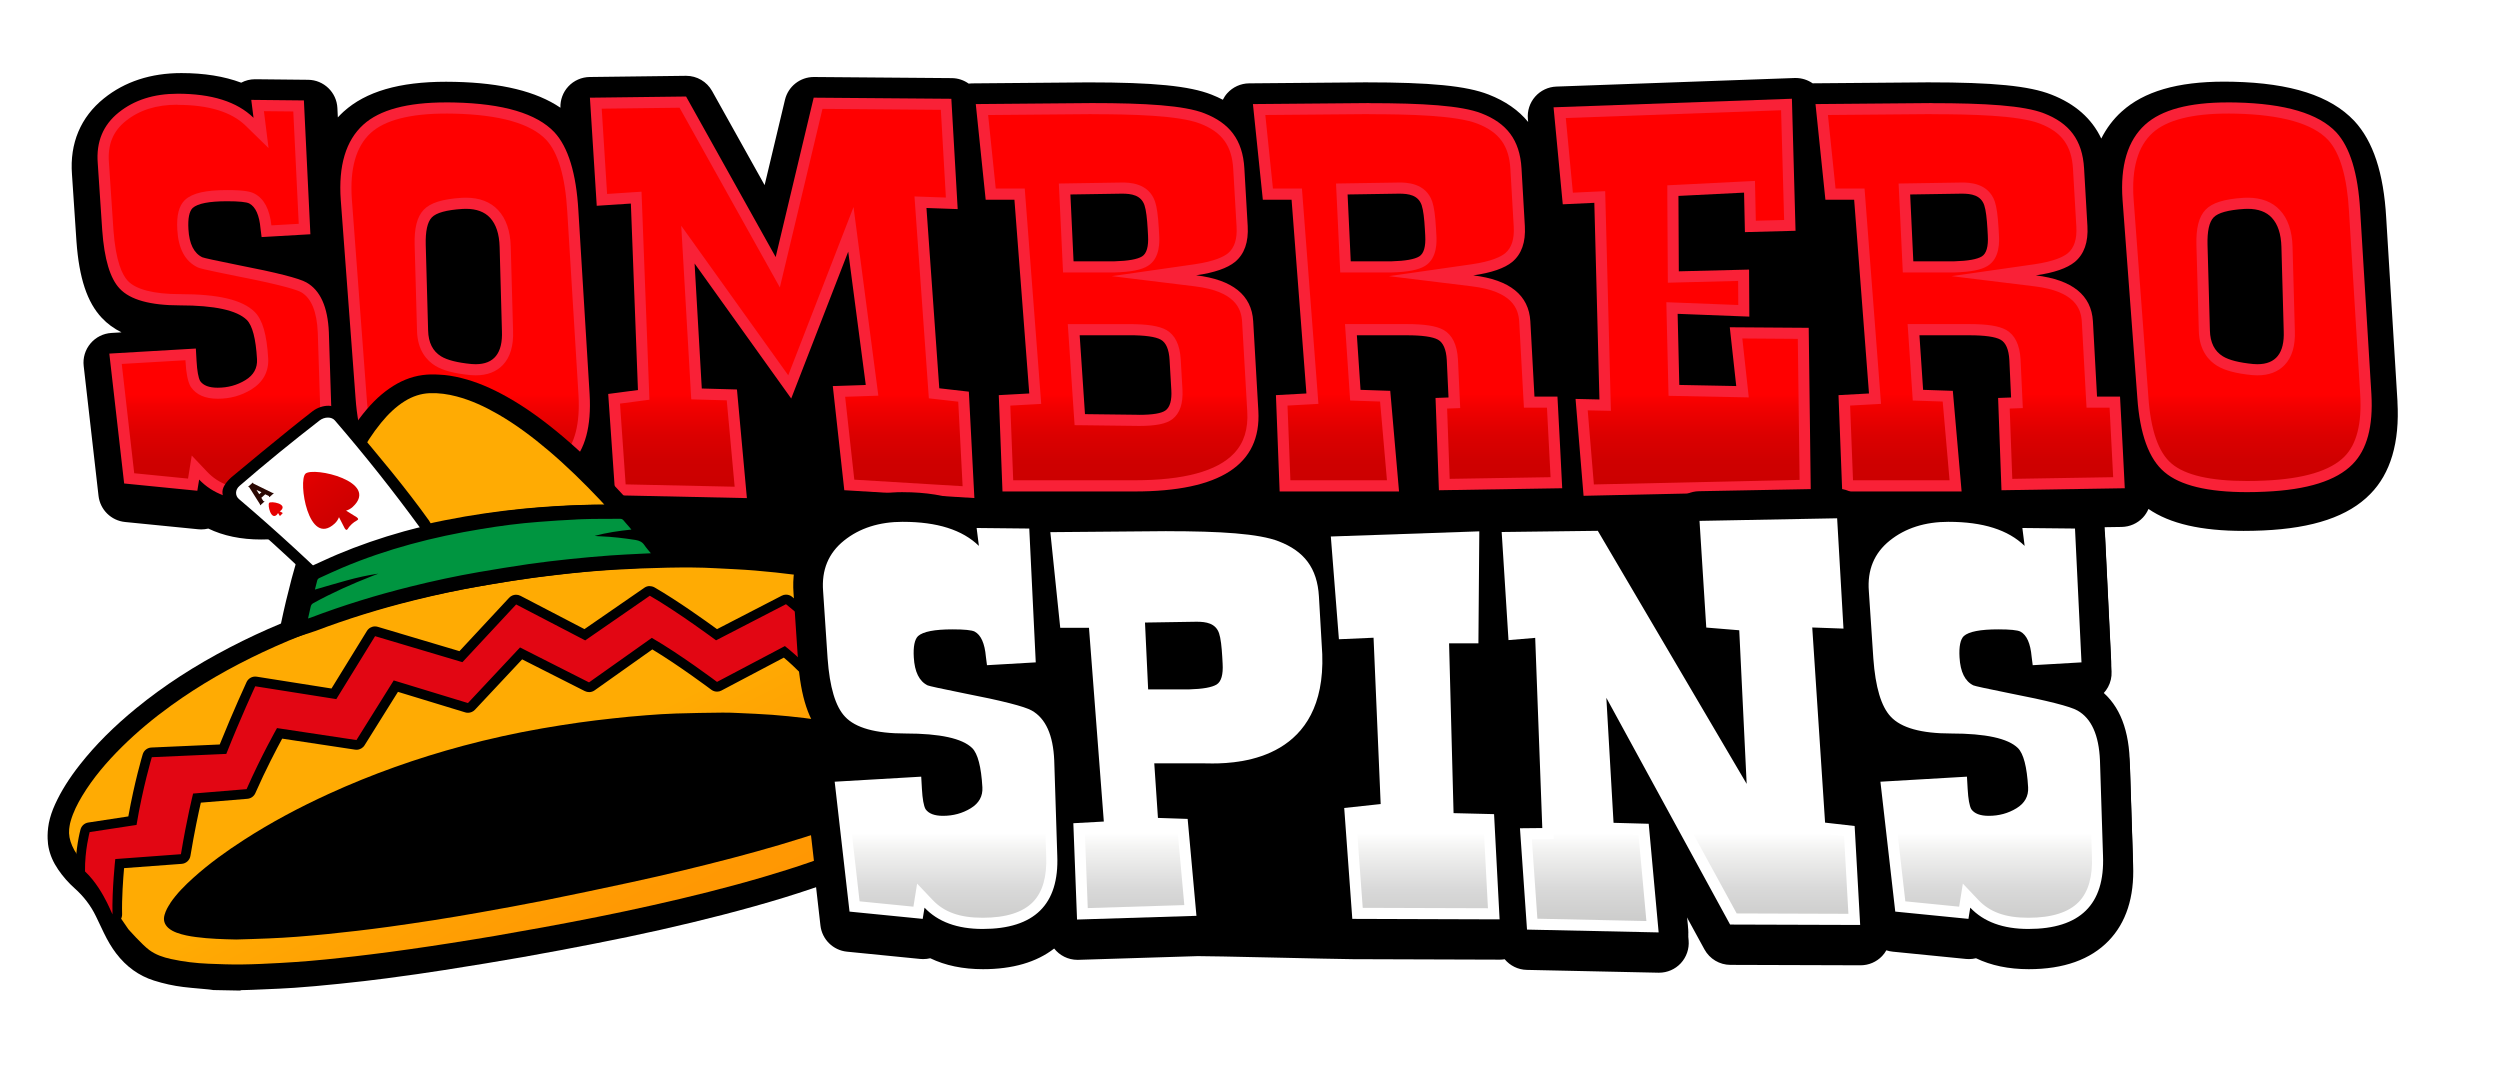 <svg xmlns="http://www.w3.org/2000/svg" xmlns:xlink="http://www.w3.org/1999/xlink" id="Layer_2" viewBox="0 0 674 290"><defs><style> .cls-1 { filter: url(#drop-shadow-1); } .cls-2, .cls-3 { fill: #fff; } .cls-2, .cls-4, .cls-5, .cls-6 { fill-rule: evenodd; } .cls-7 { fill: #f92137; } .cls-8 { fill: url(#linear-gradient-8); } .cls-9 { fill: url(#linear-gradient-7); } .cls-10 { fill: url(#linear-gradient-5); } .cls-11 { fill: url(#linear-gradient-6); } .cls-12 { fill: url(#linear-gradient-9); } .cls-13 { fill: url(#linear-gradient-4); } .cls-14 { fill: url(#linear-gradient-3); } .cls-15 { fill: url(#linear-gradient-2); } .cls-16 { fill: url(#linear-gradient); } .cls-17 { fill: #e20613; } .cls-18 { fill: #009540; } .cls-19 { fill: url(#linear-gradient-12); } .cls-20 { fill: url(#linear-gradient-13); } .cls-21 { fill: url(#linear-gradient-14); } .cls-22 { fill: url(#linear-gradient-15); } .cls-23 { fill: url(#linear-gradient-16); } .cls-4 { fill: url(#linear-gradient-10); } .cls-5 { fill: url(#linear-gradient-11); } .cls-6 { fill: #2b0802; } </style><filter id="drop-shadow-1" filterUnits="userSpaceOnUse"><feGaussianBlur stdDeviation="7.2"></feGaussianBlur></filter><linearGradient id="linear-gradient" x1="125.39" y1="106.24" x2="125.39" y2="130.9" gradientUnits="userSpaceOnUse"><stop offset="0" stop-color="red"></stop><stop offset=".15" stop-color="#f10000"></stop><stop offset=".44" stop-color="#dc0000"></stop><stop offset=".73" stop-color="#cf0000"></stop><stop offset="1" stop-color="#cb0000"></stop></linearGradient><linearGradient id="linear-gradient-2" x1="210.87" y1="106.24" x2="210.87" y2="130.91" xlink:href="#linear-gradient"></linearGradient><linearGradient id="linear-gradient-3" x1="379.52" y1="106.23" x2="379.52" y2="130.9" xlink:href="#linear-gradient"></linearGradient><linearGradient id="linear-gradient-4" x1="531.19" y1="106.23" x2="531.19" y2="130.9" xlink:href="#linear-gradient"></linearGradient><linearGradient id="linear-gradient-5" x1="301.25" y1="106.24" x2="301.25" y2="130.9" xlink:href="#linear-gradient"></linearGradient><linearGradient id="linear-gradient-6" x1="57.9" y1="106.27" x2="57.9" y2="130.97" xlink:href="#linear-gradient"></linearGradient><linearGradient id="linear-gradient-7" x1="453.57" y1="106.24" x2="453.57" y2="130.9" xlink:href="#linear-gradient"></linearGradient><linearGradient id="linear-gradient-8" x1="605.76" y1="106.24" x2="605.76" y2="130.9" xlink:href="#linear-gradient"></linearGradient><linearGradient id="linear-gradient-9" x1="134.45" y1="170.23" x2="164.48" y2="238.17" gradientTransform="translate(-1.54 45.39) rotate(-2.52)" gradientUnits="userSpaceOnUse"><stop offset="0" stop-color="#ffab03"></stop><stop offset=".07" stop-color="#ffa803"></stop><stop offset=".58" stop-color="#ff9903"></stop><stop offset="1" stop-color="#ff9403"></stop></linearGradient><linearGradient id="linear-gradient-10" x1="95.49" y1="195.02" x2="108.2" y2="224.89" gradientTransform="translate(-62.15 -47.65) rotate(-13.86)" xlink:href="#linear-gradient"></linearGradient><linearGradient id="linear-gradient-11" x1="75.16" y1="-152.87" x2="89.71" y2="-118.68" gradientTransform="translate(40.88 297.03) rotate(-17.3)" xlink:href="#linear-gradient"></linearGradient><linearGradient id="linear-gradient-12" x1="453.18" y1="224.62" x2="453.18" y2="256.9" gradientUnits="userSpaceOnUse"><stop offset="0" stop-color="#fff"></stop><stop offset=".14" stop-color="#f2f2f1"></stop><stop offset=".46" stop-color="#d9d9d9"></stop><stop offset=".76" stop-color="#cbcbca"></stop><stop offset="1" stop-color="#c6c6c5"></stop></linearGradient><linearGradient id="linear-gradient-13" x1="319.92" y1="224.55" x2="319.92" y2="256.78" xlink:href="#linear-gradient-12"></linearGradient><linearGradient id="linear-gradient-14" x1="253.46" y1="224.63" x2="253.46" y2="256.91" xlink:href="#linear-gradient-12"></linearGradient><linearGradient id="linear-gradient-15" x1="381.57" y1="224.6" x2="381.57" y2="256.81" xlink:href="#linear-gradient-12"></linearGradient><linearGradient id="linear-gradient-16" x1="535.39" y1="224.63" x2="535.39" y2="256.91" xlink:href="#linear-gradient-12"></linearGradient></defs><g id="Full_Logo"><path class="cls-1" d="M646.36,108.24l-3.04-49.55c-.69-12.06-3.51-20.6-8.6-26.09-.02-.02-.04-.04-.06-.06-6.36-6.71-17.01-10.14-32.58-10.5-.81-.02-1.63-.03-2.43-.03h0c-12.62,0-21.66,2.64-27.65,8.07-2.28,2.06-4.1,4.5-5.5,7.27-2.54-5.38-7.04-9.36-13.48-11.86-5.97-2.34-15.59-3.29-33.21-3.29-.02,0-.05,0-.07,0l-31.05.26c-1.33-.92-2.92-1.43-4.55-1.43-.1,0-.19,0-.29,0l-64.25,2.31c-2.2.08-4.27,1.06-5.73,2.72-1.45,1.66-2.16,3.84-1.95,6.03l.07.79c-2.6-3.17-6.15-5.64-10.65-7.39-5.97-2.34-15.59-3.29-33.21-3.29-.02,0-.05,0-.07,0l-31.3.27c-2.25.02-4.39.99-5.9,2.67-.48.53-.86,1.13-1.18,1.75-.97-.5-1.99-.97-3.07-1.39-5.97-2.34-15.59-3.29-33.21-3.29-.02,0-.05,0-.07,0l-31.3.27c-.3,0-.59.02-.88.06-1.29-.92-2.86-1.47-4.56-1.48l-37.11-.3s-.04,0-.07,0c-3.7,0-6.92,2.54-7.78,6.14l-5.49,23.01-14.16-25.37c-1.41-2.53-4.09-4.1-6.98-4.1-.03,0-.07,0-.1,0l-25.92.32c-2.19.03-4.28.95-5.77,2.56-1.44,1.55-2.19,3.61-2.12,5.72-6.49-4.39-15.84-6.68-28.39-6.97-.81-.02-1.63-.03-2.43-.03h0c-12.62,0-21.66,2.64-27.65,8.07-.54.49-1.05,1.01-1.54,1.54l-.12-2.53c-.2-4.23-3.67-7.57-7.91-7.61l-14.19-.15s-.06,0-.09,0c-1.32,0-2.6.32-3.74.93-4.6-1.72-9.99-2.59-16.14-2.59-8.21,0-15.24,2.29-20.87,6.82-6.27,5.03-9.25,12.11-8.62,20.47l1.21,18.08c.71,9.9,2.89,16.45,6.85,20.64,1.46,1.56,3.22,2.85,5.29,3.89l-2.7.16c-2.2.13-4.24,1.15-5.66,2.84-1.42,1.68-2.08,3.87-1.83,6.06l4,35.02c.43,3.74,3.41,6.68,7.16,7.05l19.73,1.96c.27.03.54.04.8.04.65,0,1.29-.08,1.91-.23,4.06,1.96,8.82,2.95,14.23,2.95,9.4,0,16.65-2.59,21.55-7.68,1.34-1.4,2.48-2.96,3.41-4.68.83.99,1.72,1.91,2.69,2.72,5.77,4.91,14.75,7.3,27.46,7.3,1.67,0,3.44-.04,5.24-.12,12.25-.54,21.14-3.22,27.07-8.14l.12,1.66c.29,4.13,3.67,7.35,7.81,7.44l35.49.76c.06,0,.11,0,.17,0,2.22,0,4.34-.92,5.85-2.54.15-.16.29-.34.43-.51l10.27,5.72c-3.01,4.34-4.35,9.58-3.91,15.45l1.21,18.08c.47,6.56,1.59,11.65,3.44,15.56.91,1.92-.8,13.87-1.69,18.48.09.04.17.08.26.12l3.93,34.45c.43,3.74,3.41,6.68,7.16,7.05l19.73,1.96c.27.03.54.04.8.04.65,0,1.29-.08,1.91-.23,4.06,1.96,8.82,2.95,14.23,2.95,7.99,0,14.43-1.88,19.18-5.57,1.47,1.86,3.74,3.05,6.27,3.05.08,0,.17,0,.25,0l32.19-1c2.2-.07,37.58.81,41.76.82l39.71.13h.03c.42,0,.84-.04,1.25-.11,1.44,1.72,3.57,2.82,5.96,2.87l35.49.76c.06,0,.11,0,.17,0,2.22,0,4.34-.92,5.85-2.54,1.55-1.67,2.32-3.92,2.12-6.18l-.59-6.46,4.86,8.9c1.4,2.56,4.08,4.16,7,4.17l35.07.11h.03c2.19,0,4.29-.9,5.8-2.49.45-.47.82-.99,1.14-1.55.55.18,1.13.32,1.73.37l19.73,1.96c.27.03.54.04.8.04.65,0,1.29-.08,1.91-.23,4.06,1.96,8.82,2.95,14.23,2.95,9.4,0,16.65-2.59,21.55-7.68,4.71-4.9,6.92-11.76,6.58-20.38l-.82-25.63s0-.05,0-.08c-.38-9.07-3.34-15.54-8.81-19.26,2.41-1.48,3.96-4.19,3.82-7.21l-1.75-36.08c-.05-1.01-.29-1.96-.67-2.83l5.16-.08c2.17-.04,4.23-.95,5.71-2.53.64-.69,1.14-1.48,1.5-2.32,5.77,3.98,14.19,5.92,25.64,5.92,1.67,0,3.44-.04,5.24-.12,13.56-.6,23.01-3.8,28.88-9.79,5.51-5.56,7.99-13.96,7.36-24.93Z"></path><polygon points="222.97 133.54 202.42 140.48 179.02 136.74 166.76 139.72 158.83 130.61 144.29 137.91 162.73 157.96 199.45 161.66 213.95 164.96 222.97 133.54"></polygon><g><g><path class="cls-16" d="M125.46,131.18c-10.22,0-17.4-1.7-21.31-5.04-3.86-3.24-6.15-9.65-6.8-19.04l-3.98-53.3c-.62-8.73,1.27-15.15,5.6-19.08,4.1-3.72,11.25-5.6,21.26-5.6.72,0,1.46,0,2.22.03,12.73.29,21.45,2.83,25.91,7.54,3.47,3.74,5.52,10.53,6.07,20.19l3.03,49.52c.47,8.17-1.09,14.13-4.65,17.72-4.05,4.13-11.63,6.47-22.53,6.95-1.67.08-3.29.11-4.81.11ZM125.6,54.8c-.33,0-.66,0-1,.03-4.84.31-7.79,1.19-9.27,2.76-1.48,1.56-2.15,4.34-2.04,8.5l.64,23.06c.08,3.76,1.5,6.52,4.2,8.18,1.87,1.15,4.75,1.9,8.82,2.3.46.04.87.05,1.27.05,2.67,0,4.77-.78,6.25-2.31,1.71-1.78,2.5-4.53,2.36-8.19l-.62-22.63c-.1-3.88-1.11-6.88-3-8.9-1.78-1.9-4.33-2.86-7.6-2.86Z"></path><path class="cls-7" d="M120.23,30.61h0c.71,0,1.43,0,2.18.03,12.31.28,20.67,2.66,24.83,7.04,3.24,3.48,5.15,9.97,5.69,19.28l3.03,49.51c.45,7.73-.97,13.31-4.23,16.6-3.77,3.85-11.02,6.04-21.53,6.5-1.64.07-3.24.11-4.74.11-9.86,0-16.7-1.57-20.36-4.7-3.53-2.96-5.64-9.02-6.26-18l-3.98-53.28c-.58-8.25,1.14-14.26,5.11-17.87,3.81-3.46,10.63-5.21,20.25-5.21M128.22,101.19c3.1,0,5.56-.93,7.33-2.77,2-2.08,2.93-5.21,2.77-9.25l-.62-22.64c-.11-4.26-1.26-7.59-3.41-9.89-2.07-2.22-5-3.34-8.69-3.34-.35,0-.72.01-1.11.03-5.23.33-8.49,1.36-10.25,3.22-1.8,1.89-2.58,4.94-2.45,9.58l.64,23.05c.12,5.37,2.74,8.09,4.91,9.43,2.07,1.27,5.16,2.1,9.51,2.52.47.04.93.06,1.37.06M120.23,27.61c-10.44,0-17.87,2-22.27,5.99-4.72,4.28-6.75,11.05-6.09,20.31l3.98,53.29c.69,9.86,3.13,16.56,7.33,20.08,4.22,3.6,11.65,5.4,22.29,5.4,1.56,0,3.19-.04,4.88-.12,11.34-.5,19.19-2.97,23.53-7.4,3.89-3.93,5.58-10.21,5.08-18.87l-3.03-49.52c-.58-10.06-2.74-17.11-6.48-21.14-4.77-5.03-13.76-7.7-26.96-8-.77-.02-1.51-.03-2.25-.03h0ZM128.22,98.19c-.36,0-.74-.02-1.13-.05-3.79-.37-6.52-1.06-8.18-2.08-2.25-1.39-3.41-3.7-3.49-6.95l-.64-23.06c-.1-3.7.44-6.18,1.63-7.43,1.18-1.25,3.94-2.02,8.27-2.29.31-.02.62-.03.92-.03,2.85,0,5.01.8,6.5,2.39,1.64,1.76,2.51,4.4,2.6,7.92l.62,22.64c.24,5.96-2.13,8.94-7.1,8.94h0Z"></path></g><g><polygon class="cls-15" points="167.27 132.05 165.56 107.5 173.54 106.45 171.52 53.27 162.28 53.87 160.63 27.81 184.08 27.53 209.69 73.39 220.56 27.84 255.07 28.12 256.61 54.82 248.16 54.52 251.83 106.03 259.77 106.94 261.1 132.68 228.97 130.74 226.18 105.52 235.1 105.22 229.4 61.83 212.91 104.31 185.46 65.94 187.78 106.19 197.31 106.45 199.71 132.74 167.27 132.05"></polygon><path class="cls-7" d="M183.21,29.04l23.29,41.73,3.75,6.72,1.79-7.49,9.7-40.65,31.91.26,1.36,23.65-5.13-.18-3.34-.12.24,3.33,3.46,48.61.18,2.49,2.48.28,5.44.62,1.18,22.79-29.2-1.76-2.47-22.35,5.65-.19,3.3-.11-.43-3.28-4.73-35.94-1.53-11.63-4.24,10.93-13.36,34.43-22.82-31.89-6.03-8.43.6,10.35,1.94,33.7.16,2.75,2.75.08,6.82.19,2.13,23.29-29.39-.63-1.52-21.78,5.22-.69,2.71-.36-.1-2.73-1.91-50.27-.12-3.08-3.08.2-6.2.41-1.45-22.99,20.98-.26M184.96,26.02l-25.92.32,1.84,29.14,9.2-.6,1.91,50.27-8.02,1.06,1.9,27.32,35.49.76-2.68-29.29-9.48-.26-1.94-33.7,26.05,36.4,15.37-39.6,4.73,35.94-8.89.3,3.1,28.08,35.07,2.11-1.49-28.68-7.97-.91-3.46-48.61,8.42.3-1.71-29.74-37.11-.3-10.25,42.97-24.16-43.29h0Z"></path></g><g><path class="cls-14" d="M346.43,131l-.89-23.05,8.27-.46-4.22-55.15h-7.79l-2.36-22.8,29.65-.25c15.9,0,25.08.82,29.75,2.65,6.41,2.49,9.45,6.66,9.84,13.54l.9,15.55c.22,3.86-.72,6.62-2.87,8.43-1.86,1.52-5.15,2.63-9.76,3.29l-11.16,1.6,11.19,1.37c9.11,1.12,13.71,4.71,14.07,10.98l1.19,21.72h6.21c.32,5.76.91,17.51,1.12,21.73l-30.22.5-.8-21.92,3.51-.13-.54-11.61c-.2-3.4-1.25-5.65-3.13-6.71-1.69-.94-4.62-1.38-9.24-1.38h-14.98l1.19,17.66,8.04.28,2.11,24.18h-29.11ZM377.21,50.71c-.87,0-13.39.21-13.93.22l-1.55.03.99,21h12.5c4.09-.12,6.67-.61,8.19-1.55,1.77-1.09,2.53-3.38,2.32-6.99l-.1-1.82c-.19-3.25-.49-5.46-.94-6.76-1.41-4.13-5.67-4.13-7.48-4.13Z"></path><path class="cls-7" d="M369.1,30.79c10.58,0,23.45.29,29.22,2.55,5.86,2.28,8.52,5.93,8.88,12.22l.9,15.55c.19,3.36-.57,5.71-2.3,7.16-1.14.93-3.64,2.2-9.04,2.98l-22.32,3.2,22.38,2.74c11.02,1.35,12.56,6.11,12.76,9.57l1.11,20.31.16,2.83h2.84s3.37,0,3.37,0c.29,5.4.73,14.13.97,18.75l-27.2.45-.69-18.95.5-.02,3.03-.11-.14-3.03-.47-10.13c-.23-3.93-1.54-6.59-3.9-7.92-1.92-1.07-5.08-1.57-9.97-1.57h-16.58l.22,3.2.99,14.71.18,2.7,2.71.09,5.36.18,1.85,21.22h-26.03l-.78-20.13,5.27-.29,3.06-.17-.23-3.06-4-52.23-.21-2.77h-7.82l-2.05-19.82,27.99-.24M361.3,73.45h14.02c4.32-.13,7.14-.69,8.89-1.77,3.39-2.1,3.12-6.8,3.03-8.35l-.1-1.82c-.2-3.43-.52-5.71-1.01-7.16-1.76-5.14-7.14-5.14-8.9-5.14-.88,0-13.42.21-13.95.22l-3.09.05.15,3.09.85,18.02.14,2.86M369.09,27.79l-31.3.27,2.67,25.79h7.75l4,52.23-8.22.45,1,25.97h32.19l-2.37-27.13-8.01-.27-.99-14.71h13.37c4.25,0,7.08.4,8.5,1.19,1.41.79,2.21,2.62,2.37,5.48l.47,10.1-3.5.13.91,24.88,33.24-.54s-.93-18.63-1.28-24.7h-6.2s-1.11-20.31-1.11-20.31c-.41-7.04-5.54-11.17-15.39-12.38,4.91-.7,8.41-1.91,10.51-3.62,2.52-2.11,3.65-5.33,3.4-9.66l-.9-15.55c-.45-7.75-4.05-12.23-10.79-14.85-5.4-2.11-15.81-2.75-30.31-2.75h0ZM364.16,70.45l-.85-18.02s13.04-.22,13.9-.22c2.58,0,5.13.39,6.07,3.11.45,1.31.71,3.71.86,6.36l.1,1.82c.17,2.98-.37,4.85-1.61,5.63-1.25.77-3.71,1.22-7.4,1.32h-11.07Z"></path></g><g><path class="cls-13" d="M498.1,131l-.89-23.05,8.27-.46-4.22-55.15h-7.79l-2.36-22.8,29.66-.25c15.9,0,25.08.82,29.75,2.65,6.41,2.49,9.45,6.66,9.84,13.54l.9,15.55c.22,3.86-.71,6.62-2.87,8.43-1.86,1.52-5.15,2.63-9.76,3.29l-11.16,1.6,11.19,1.37c9.11,1.12,13.71,4.71,14.07,10.98l1.19,21.72h6.21c.32,5.76.91,17.51,1.12,21.73l-30.22.5-.8-21.92,3.51-.13-.54-11.61c-.2-3.4-1.25-5.65-3.13-6.71-1.69-.94-4.62-1.38-9.24-1.38h-14.97l1.19,17.66,8.04.28,2.11,24.18h-29.11ZM528.88,50.71c-.87,0-13.4.21-13.93.22l-1.55.03,1,21h12.5c4.09-.12,6.67-.61,8.19-1.55,1.77-1.09,2.53-3.38,2.32-6.99l-.11-1.82c-.19-3.25-.49-5.46-.94-6.76-1.41-4.13-5.67-4.13-7.49-4.13Z"></path><path class="cls-7" d="M520.78,30.79c10.58,0,23.45.29,29.22,2.55,5.86,2.28,8.52,5.93,8.88,12.22l.9,15.55c.19,3.36-.57,5.71-2.3,7.16-1.14.93-3.64,2.2-9.04,2.98l-22.32,3.2,22.38,2.74c11.02,1.35,12.56,6.11,12.76,9.57l1.11,20.31.16,2.83h2.84s3.37,0,3.37,0c.29,5.4.73,14.13.97,18.75l-27.2.45-.69-18.95.5-.02,3.03-.11-.14-3.03-.47-10.13c-.23-3.93-1.54-6.59-3.9-7.92-1.92-1.07-5.08-1.57-9.97-1.57h-16.58l.22,3.2.99,14.71.18,2.7,2.71.09,5.36.18,1.85,21.22h-26.03l-.78-20.13,5.27-.29,3.06-.17-.23-3.06-4-52.23-.21-2.77h-7.82l-2.05-19.82,27.99-.24M512.97,73.45h14.02c4.32-.13,7.14-.69,8.89-1.77,3.39-2.1,3.12-6.8,3.03-8.35l-.1-1.82c-.2-3.43-.52-5.71-1.01-7.16-1.76-5.14-7.14-5.14-8.9-5.14-.88,0-13.42.21-13.95.22l-3.09.05.15,3.09.85,18.02.14,2.86M520.76,27.79l-31.3.27,2.67,25.79h7.75l4,52.23-8.22.45,1,25.97h32.19l-2.37-27.13-8.01-.27-.99-14.71h13.37c4.25,0,7.08.4,8.5,1.19,1.41.79,2.21,2.62,2.37,5.48l.47,10.1-3.5.13.91,24.88,33.24-.54s-.93-18.63-1.28-24.7h-6.2s-1.11-20.31-1.11-20.31c-.41-7.04-5.54-11.17-15.39-12.38,4.91-.7,8.41-1.91,10.51-3.62,2.52-2.11,3.65-5.33,3.4-9.66l-.9-15.55c-.45-7.75-4.05-12.23-10.79-14.85-5.4-2.11-15.81-2.75-30.31-2.75h0ZM515.83,70.45l-.85-18.02s13.04-.22,13.9-.22c2.58,0,5.13.39,6.07,3.11.45,1.31.71,3.71.86,6.36l.1,1.82c.17,2.98-.37,4.85-1.61,5.63-1.25.77-3.71,1.22-7.4,1.32h-11.07Z"></path></g><g><path class="cls-10" d="M271.7,131l-.89-23.05,8.27-.46-4.22-55.15h-7.79l-2.36-22.8,29.66-.25c15.9,0,25.08.82,29.75,2.65,6.41,2.49,9.45,6.66,9.84,13.54l.9,15.55c.22,3.86-.71,6.62-2.87,8.43-1.86,1.52-5.15,2.63-9.76,3.29l-11.16,1.6,11.19,1.37c9.11,1.12,13.71,4.71,14.07,10.98l1.39,24.16c.3,5.21-1,9.28-3.97,12.43-4.84,5.12-14.22,7.72-27.9,7.72h-34.17ZM291.11,113.14l14.56.17c.48.01.95.02,1.41.02,4.16,0,6.73-.48,8.09-1.51,1.62-1.23,2.32-3.44,2.12-6.76l-.47-8.09c-.2-3.39-1.25-5.64-3.13-6.7-1.69-.94-4.62-1.38-9.24-1.38h-14.98l1.63,24.25ZM302.48,50.71c-.87,0-13.39.21-13.93.22l-1.55.03.99,21h12.5c4.09-.12,6.67-.61,8.19-1.55,1.77-1.09,2.53-3.38,2.32-6.99l-.1-1.82c-.19-3.25-.5-5.46-.94-6.76-1.41-4.13-5.67-4.13-7.48-4.13Z"></path><path class="cls-7" d="M294.38,30.79c10.58,0,23.45.29,29.22,2.55,5.86,2.28,8.52,5.93,8.88,12.22l.9,15.55c.19,3.36-.57,5.71-2.3,7.16-1.14.93-3.64,2.2-9.04,2.98l-22.32,3.2,22.39,2.74c11.02,1.35,12.56,6.11,12.76,9.57l1.39,24.16c.28,4.78-.89,8.48-3.57,11.31-4.54,4.81-13.56,7.25-26.81,7.25h-32.72l-.78-20.13,5.27-.29,3.06-.17-.23-3.06-4-52.23-.21-2.77h-7.82l-2.05-19.82,27.99-.24M286.57,73.45h14.02c4.32-.13,7.14-.69,8.89-1.77,3.39-2.1,3.12-6.8,3.03-8.35l-.1-1.82c-.2-3.43-.52-5.71-1.01-7.16-1.76-5.14-7.14-5.14-8.9-5.14-.88,0-13.42.21-13.95.22l-3.09.05.15,3.09.85,18.02.14,2.86M307.07,114.83c4.57,0,7.35-.56,9-1.82,2.02-1.54,2.93-4.24,2.72-8.04l-.47-8.1c-.23-3.93-1.54-6.59-3.9-7.92-1.92-1.07-5.08-1.57-9.97-1.57h-16.58l.22,3.2,1.43,21.27.19,2.77,2.77.03,13.14.16c.51.01.99.02,1.46.02M294.37,27.79l-31.3.27,2.67,25.79h7.75l4,52.23-8.22.45,1,25.97h35.61c23.08,0,34.2-7.25,33.37-21.74l-1.39-24.16c-.41-7.04-5.54-11.17-15.39-12.38,4.91-.7,8.41-1.91,10.51-3.62,2.52-2.11,3.65-5.33,3.4-9.66l-.9-15.55c-.45-7.75-4.05-12.23-10.79-14.85-5.4-2.11-15.81-2.75-30.31-2.75h0ZM289.43,70.45l-.85-18.02s13.04-.22,13.9-.22c2.58,0,5.13.39,6.07,3.11.45,1.31.71,3.71.86,6.36l.1,1.82c.17,2.98-.37,4.85-1.61,5.63-1.25.77-3.71,1.22-7.4,1.32h-11.07ZM307.07,111.83c-.44,0-.91,0-1.39-.02l-13.17-.16-1.43-21.27h13.37c4.25,0,7.08.4,8.5,1.19,1.41.79,2.21,2.62,2.37,5.48l.47,8.1c.16,2.75-.35,4.58-1.54,5.48-1.06.8-3.45,1.21-7.18,1.21h0Z"></path></g><g><path class="cls-11" d="M69.35,133.52c-6.36,0-11.26-1.77-14.58-5.27l-2.09-2.2-.74,4.62-17.12-1.7-3.68-32.25,20.25-1.18.1,1.82c.17,3.01.54,4.94,1.15,6.06l.04.07.05.07c1.13,1.63,3.13,2.46,5.95,2.46,3.01,0,5.79-.76,8.25-2.26,2.69-1.64,4.02-4.07,3.85-7.03-.35-6.05-1.36-9.72-3.19-11.54-3.01-2.94-9.25-4.36-19.09-4.36-7.55,0-12.65-1.36-15.15-4.05-2.33-2.46-3.77-7.43-4.3-14.79l-1.21-18.11c-.41-5.27,1.26-9.32,5.09-12.39,3.91-3.14,8.93-4.73,14.93-4.73,8.78,0,15.32,2.04,19.44,6.07l3.07,3-.93-7.39,11.06.12,1.61,33.18-10.27.59-.11-.88c-.36-4.14-1.61-6.75-3.81-7.92-.73-.37-2.13-.78-6.68-.78-5.34,0-8.61.7-10.29,2.19-1.34,1.3-1.85,3.49-1.65,6.94.26,4.49,1.8,7.45,4.57,8.81.36.17.86.39,10.05,2.24,12.63,2.46,16.73,3.81,17.95,4.51,3.26,1.83,5.04,5.94,5.3,12.2l.82,25.65c.24,5.97-1.08,10.49-3.93,13.47-3.03,3.16-7.98,4.76-14.69,4.76Z"></path><path class="cls-7" d="M47.86,28.27c8.37,0,14.56,1.9,18.39,5.64l6.15,6.01-1.07-8.53-.18-1.42,7.92.08,1.47,30.29-7.37.42c-.49-4.38-1.98-7.18-4.54-8.55l-.03-.02h-.03c-.95-.5-2.5-.94-7.32-.94-5.81,0-9.29.79-11.29,2.57l-.05.04-.05.04c-1.63,1.58-2.29,4.14-2.06,8.07.29,5.07,2.11,8.46,5.41,10.07l.04.02.04.02c.48.22.97.44,10.35,2.33,13.56,2.64,16.75,3.92,17.51,4.35,2.76,1.56,4.29,5.24,4.52,10.92l.82,25.69c.23,5.53-.96,9.69-3.52,12.35-2.74,2.85-7.32,4.3-13.61,4.3s-10.42-1.57-13.49-4.8l-4.18-4.41-.96,5.99-.04.23-14.51-1.44-3.36-29.47,17.17-1,.02.32c.19,3.28.6,5.35,1.33,6.69l.08.14.09.13c1.43,2.06,3.85,3.1,7.19,3.1s6.33-.83,9.03-2.48c3.19-1.95,4.77-4.85,4.57-8.4-.37-6.44-1.52-10.42-3.65-12.54-3.34-3.26-9.74-4.78-20.13-4.78-7.02,0-11.88-1.24-14.07-3.59-1.43-1.5-3.26-5.13-3.88-13.84l-1.21-18.15c-.36-4.73,1.12-8.35,4.53-11.09,3.69-2.96,8.26-4.4,13.99-4.4M47.86,25.27c-6.38,0-11.67,1.69-15.87,5.06-4.2,3.37-6.09,7.92-5.64,13.66l1.21,18.11c.56,7.75,2.12,12.98,4.7,15.7,2.81,3.02,8.23,4.53,16.25,4.53,9.34,0,15.35,1.31,18.03,3.93,1.51,1.51,2.43,5.03,2.75,10.57.14,2.41-.91,4.3-3.14,5.66-2.23,1.36-4.72,2.04-7.47,2.04-2.31,0-3.88-.6-4.72-1.81-.49-.9-.82-2.72-.97-5.43l-.07-1.21-.12-2.11-23.33,1.36,4,35.02,19.73,1.96.49-3.02c3.63,3.83,8.85,5.74,15.66,5.74,13.96,0,20.66-6.59,20.13-19.78l-.82-25.66c-.29-6.84-2.3-11.32-6.05-13.44-1.93-1.11-8.07-2.67-18.4-4.68-6.01-1.21-9.23-1.91-9.68-2.11-2.26-1.11-3.51-3.62-3.73-7.55-.17-2.92.22-4.83,1.15-5.74,1.36-1.21,4.46-1.81,9.29-1.81,3.19,0,5.18.2,5.97.6,1.7.91,2.71,3.17,3.03,6.79l.29,2.27,13.15-.76-1.75-36.08-14.19-.15.61,4.83c-4.43-4.33-11.26-6.49-20.49-6.49h0Z"></path></g><g><polygon class="cls-9" points="426.4 109.09 432.75 109.24 431.29 53.11 422.68 53.52 420.49 30.37 481.64 28.18 482.54 60.77 471.89 61.04 471.67 50.35 451 51.39 451.12 74.69 470.07 74.21 470.12 83.8 450.76 83.04 451.28 105.25 469.77 105.61 468.03 89.74 486.15 89.87 486.66 130.84 428.31 132.14 426.4 109.09"></polygon><path class="cls-7" d="M480.18,29.73l.82,29.58-7.63.2-.16-7.64-.07-3.09-3.08.15-17.69.89-2.86.14v2.87s.12,20.33.12,20.33l.02,3.06,3.06-.08,15.89-.4.04,6.49-16.2-.63-3.19-.12.07,3.19.45,19.17.07,2.87,2.87.06,15.35.3,3.41.07-.37-3.39-1.37-12.5,14.96.11.48,38.02-55.46,1.23-1.66-19.98,3.1.07,3.15.07-.08-3.15-1.38-53.02-.08-3.06-3.06.14-5.65.27-1.91-20.13,58.05-2.09M483.09,26.62l-64.25,2.31,2.48,26.15,8.51-.4,1.38,53.02-6.44-.15,2.16,26.12,61.25-1.36-.55-43.93-21.28-.15,1.74,15.85-15.35-.3-.45-19.17,19.33.75-.07-12.68-18.94.47-.1-20.33,17.69-.89.23,10.65,13.65-.36-.98-35.6h0Z"></path></g><g><path class="cls-8" d="M605.83,131.18c-10.22,0-17.4-1.7-21.31-5.04-3.86-3.24-6.15-9.65-6.8-19.04l-3.98-53.3c-.62-8.73,1.27-15.15,5.6-19.08,4.1-3.72,11.25-5.6,21.26-5.6.72,0,1.46,0,2.21.03,12.73.29,21.45,2.83,25.91,7.54,3.47,3.74,5.52,10.53,6.07,20.19l3.03,49.52c.47,8.17-1.09,14.13-4.65,17.72-4.05,4.13-11.63,6.47-22.53,6.95-1.67.08-3.29.11-4.81.11ZM605.97,54.8c-.33,0-.66,0-1,.03-4.84.31-7.79,1.19-9.27,2.76-1.48,1.56-2.15,4.34-2.04,8.5l.64,23.06c.08,3.76,1.5,6.52,4.2,8.18,1.87,1.15,4.75,1.9,8.82,2.3.46.04.87.05,1.27.05,2.67,0,4.78-.78,6.25-2.31,1.71-1.78,2.5-4.53,2.36-8.19l-.62-22.63c-.1-3.88-1.11-6.88-3-8.9-1.78-1.9-4.33-2.86-7.6-2.86Z"></path><path class="cls-7" d="M600.6,30.61h0c.71,0,1.43,0,2.18.03,12.31.28,20.67,2.66,24.83,7.04,3.24,3.48,5.15,9.97,5.68,19.28l3.03,49.51c.45,7.73-.97,13.31-4.23,16.6-3.77,3.85-11.02,6.04-21.53,6.5-1.64.07-3.24.11-4.74.11-9.86,0-16.7-1.57-20.36-4.7-3.53-2.96-5.64-9.02-6.26-18l-3.98-53.28c-.58-8.25,1.14-14.26,5.11-17.87,3.81-3.46,10.63-5.21,20.25-5.21M608.59,101.19c3.1,0,5.56-.93,7.33-2.77,2-2.08,2.93-5.21,2.77-9.25l-.62-22.64c-.11-4.26-1.26-7.59-3.41-9.89-2.07-2.22-5-3.34-8.69-3.34-.35,0-.72.01-1.11.03-5.23.33-8.49,1.36-10.25,3.22-1.8,1.89-2.58,4.94-2.45,9.58l.64,23.05c.12,5.37,2.74,8.09,4.91,9.43,2.07,1.27,5.16,2.1,9.51,2.52.47.04.93.06,1.37.06M600.6,27.61c-10.44,0-17.87,2-22.27,5.99-4.72,4.28-6.75,11.05-6.09,20.31l3.98,53.29c.69,9.86,3.13,16.56,7.33,20.08,4.22,3.6,11.65,5.4,22.29,5.4,1.56,0,3.19-.04,4.88-.12,11.34-.5,19.19-2.97,23.53-7.4,3.89-3.93,5.58-10.21,5.08-18.87l-3.03-49.52c-.58-10.06-2.74-17.11-6.48-21.14-4.77-5.03-13.76-7.7-26.96-8-.77-.02-1.51-.03-2.25-.03h0ZM608.59,98.19c-.36,0-.74-.02-1.13-.05-3.79-.37-6.52-1.06-8.18-2.08-2.25-1.39-3.41-3.7-3.49-6.95l-.64-23.06c-.1-3.7.44-6.18,1.63-7.43,1.18-1.25,3.94-2.02,8.27-2.29.31-.02.62-.03.92-.03,2.85,0,5.01.8,6.5,2.39,1.64,1.76,2.51,4.4,2.6,7.92l.62,22.64c.24,5.96-2.13,8.94-7.1,8.94h0Z"></path></g></g><g><g><path d="M260.09,203.62c-.21-3.65-1.08-7.1-1.92-10.44-.31-1.23-.66-2.66-.9-4.06-.22-1.31-.1-2.71.02-4.2l.02-.21c.06-.68.12-1.36.19-2.04.15-1.56.31-3.17.36-4.79.14-4.92-1.19-9.53-3.97-13.71-1.11-1.67-2.6-3.07-4.71-4.41-2.4-1.52-5.17-2.83-8.74-4.11-4.34-1.56-9.08-2.83-14.92-4-4.22-.85-8.14-1.48-12.01-1.93-3.95-.46-7.85-.8-10.8-1.05-2.47-.21-5.02-.35-7.57-.44-3.47-.11-7-.18-10.4-.24l-1.83-.03c-.82-.01-1.69,0-2.66.04-3.19-4.14-6.71-8.37-10.47-12.57-6.23-6.95-12.17-12.78-18.13-17.81-5.32-4.48-10.04-7.84-14.86-10.56-4.35-2.46-8.37-4.13-12.28-5.11-2.26-.57-4.17-.87-6.06-.94-1.61-.12-3.14-.08-4.54.11-3.14.43-6.09,1.63-9.02,3.68-2.84,1.99-5.39,4.56-8.02,8.08-2.7,3.61-5.11,7.72-7.59,12.94-2.58,5.42-4.95,11.49-7.24,18.57-2.45,7.57-4.57,15.54-6.29,23.71-4.66,1.94-9.3,4.1-13.79,6.44-9.53,4.95-17.76,10.3-25.19,16.36-6.06,4.95-11.02,9.91-15.16,15.16-2.95,3.74-5.16,7.27-6.76,10.78-.8,1.75-1.34,3.39-1.68,5.05-.62,3.31-.23,5.83-.09,6.52.41,2.09,1.26,4.06,2.6,6.02,1.29,1.89,2.79,3.59,4.45,5.07,2.43,2.16,4.36,4.69,5.73,7.53.36.74.72,1.49,1.07,2.24.35.73.7,1.47,1.05,2.2,1.07,2.21,2.12,3.97,3.31,5.54,2.72,3.59,6.15,6.06,10.18,7.34,2.65.84,5.31,1.42,7.92,1.74,1.56.19,3.13.33,4.65.46.77.07,1.54.14,2.3.21.25.02.49.06.74.1l.42.06,7.21.14.34-.12c.33,0,.66-.02.99-.02.66-.02,1.32-.03,1.98-.06,1.01-.04,2.02-.09,3.03-.13,2.73-.11,5.56-.23,8.34-.42,3.56-.25,7.33-.58,12.23-1.09,4.67-.48,8.79-.96,12.59-1.46,5.85-.77,10.98-1.51,15.67-2.25,8.05-1.26,14.74-2.37,21.06-3.48,6.79-1.19,13.64-2.51,19.52-3.66,11.88-2.31,23.41-4.9,34.25-7.7,12.22-3.16,22.05-6.18,30.92-9.5,6.18-2.32,11.14-4.51,15.59-6.88,4.58-2.45,8.08-4.8,11-7.39,3.27-2.9,5.55-6.33,6.79-10.21l.06-.18c.49-1.53,1.52-4.69,1.02-8.86Z"></path><path class="cls-12" d="M85.87,150.92c.86-2.73,2.04-6.58,2.95-9.3,2.18-6.38,4.73-12.62,7.95-18.56,1.73-3.21,3.68-6.29,6-9.11,1.85-2.26,3.91-4.29,6.4-5.83,2.05-1.26,4.26-2.02,6.67-2.12,2.47-.09,4.89.25,7.27.88,3.95,1.04,7.6,2.75,11.12,4.77,4.89,2.82,9.37,6.19,13.67,9.84,4.86,4.12,9.4,8.57,13.78,13.19.11.11,1.18,1.27,1.27,1.38-12.99-.05-47.43,1.36-77.09,14.86ZM253.81,201.94l.12.14c-.37-2.54-3.18-14.52-2.25-24.98-.04-2.78-.34-5.21-.98-6.83-2.42-6.21-6.6-7.85-14.43-10.61l-.15-.06c-2.51-.82-5.08-1.5-7.67-2.11-4.54-1.07-9.12-1.91-13.74-2.49-3.72-.48-7.45-.88-11.2-1.19-3.47-.29-6.95-.42-10.44-.61-4.31-.25-8.63-.24-12.95-.16-4.78.09-9.57.29-14.35.56-5.3.29-10.58.8-15.86,1.42-7.55.87-15.06,2-22.53,3.37-9.36,1.72-18.61,3.86-27.73,6.58-9.86,2.93-19.49,6.48-28.8,10.85-8.68,4.08-16.97,8.8-24.74,14.41-4.7,3.39-9.14,7.08-13.26,11.15-4.05,4.02-7.76,8.33-10.71,13.23-1.28,2.13-2.39,4.33-3.08,6.73-.26.79-.42,2.2-.42,2.2-.27,2.88,1.04,5.94,4.19,9.47.69,1.47,11.18,16.64,11.78,17.51,0,0,3.7,4.19,5.64,5.61,1.73,1.28,3.73,1.95,5.81,2.41,3.35.74,6.73,1.14,10.15,1.28,2.97.11,5.94.24,8.91.2,3.5-.04,7.01-.22,10.51-.41,2.72-.14,5.43-.35,8.14-.57,2.58-.22,5.15-.48,7.72-.76,2.84-.3,5.68-.62,8.51-.98,3.44-.43,6.87-.87,10.29-1.37,3.65-.51,7.3-1.06,10.94-1.63,4.09-.64,8.17-1.3,12.25-1.99,4.3-.74,8.59-1.51,12.87-2.29,9.84-1.8,19.65-3.74,29.41-5.93,10.2-2.28,20.34-4.79,30.37-7.75,8.22-2.42,16.34-5.12,24.22-8.5,4.38-1.89,8.67-3.96,12.69-6.54,2.21-1.42,4.29-2.98,6.14-4.84,1.38-1.39,2.49-2.95,3.33-4.72.76-1.61.8-3.24.39-4.92-.45-1.82-1.43-3.33-2.69-4.68-1.65-1.78-3.58-3.2-5.59-4.55-.61-.41-1.23-.81-1.85-1.21.03-.05.05-.09.08-.14,4.22.76,7.96,2.45,10.96,5.7Z"></path><path d="M45.89,243.49c1.74-2.57,3.92-4.75,6.21-6.81,4.26-3.84,8.89-7.17,13.7-10.27,7.29-4.7,14.92-8.76,22.81-12.37,11.69-5.35,23.77-9.62,36.19-12.96,7.04-1.88,14.15-3.45,21.32-4.7,3.32-.58,6.66-1.1,9.99-1.58,3-.42,6.02-.78,9.03-1.11,3.05-.34,6.09-.63,9.14-.86,2.67-.21,5.34-.39,8.01-.47,4.17-.13,8.35-.2,12.54-.24,1.51-.02,3.01.05,4.51.12,2.94.14,5.89.25,8.82.47,2.91.22,5.82.52,8.73.87,3.73.45,7.43,1.08,11.1,1.91,4.04.89,8.03,1.99,11.86,3.57,2.31.96,4.55,2.06,6.52,3.63.86.7,1.64,1.47,2.2,2.44,1.04,1.81,1.01,3.59-.23,5.31-.66.92-1.47,1.71-2.34,2.42-2.34,1.89-4.96,3.33-7.65,4.65-5.11,2.51-10.43,4.51-15.82,6.35-8.18,2.81-16.5,5.19-24.86,7.4-9.06,2.38-18.18,4.58-27.33,6.56-7.82,1.68-15.64,3.35-23.48,4.92-5.84,1.17-11.7,2.22-17.57,3.27-4.11.74-8.23,1.41-12.36,2.07-3.98.62-7.96,1.2-11.94,1.76-2.94.41-5.88.77-8.83,1.12-2.59.31-5.19.59-7.78.85-2.77.27-5.55.53-8.32.74-2.56.2-5.12.34-7.68.45-2.89.13-5.8.2-8.7.29-3.61-.08-7.24-.18-10.83-.66-1.77-.23-3.51-.55-5.2-1.17-.82-.31-1.6-.7-2.27-1.29-1.07-.97-1.41-2.15-1.01-3.54.33-1.15.89-2.16,1.55-3.13Z"></path><g><path class="cls-17" d="M30.34,247.81c-.5,0-.97-.28-1.19-.75l-.37-.82c-.36-.79-.72-1.58-1.07-2.28-1.66-3.33-3.6-6.1-5.59-8,0,0-.04-.04-.06-.06-.27-.24-.43-.59-.43-.95-.09-5.78,1.24-10.77,1.29-10.98.13-.5.55-.87,1.05-.94l11.72-1.79c1.64-9.57,3.97-17.41,4-17.49.16-.53.63-.9,1.18-.92l19.25-.85c3.69-9.23,7.48-17.44,7.51-17.52.21-.46.66-.74,1.15-.75.07,0,.15,0,.22.02l21.01,3.32,10-16.24c.24-.38.64-.61,1.07-.61.13,0,.26.01.39.05l22.79,6.79,13.94-14.97c.24-.26.58-.4.92-.41.21,0,.42.04.61.14l17.94,9.34,16.79-11.6c.21-.15.46-.22.71-.23.23,0,.46.05.66.17,6.51,3.76,14.97,9.89,17.35,11.63l18.14-9.37c.18-.09.37-.14.57-.14.29,0,.58.09.82.28,6.25,4.95,12.04,11.01,13.93,13.04l14.37-6.64c.16-.08.34-.11.52-.12.3,0,.6.1.84.3,5.38,4.48,9.33,8.95,11.21,11.21.21.26.32.58.3.92-.13,2.03-.35,4.06-.65,6.03-.14.95.65,4.55,1.13,6.7.13.59-.16,1.2-.71,1.46-.17.08-.35.12-.53.12-.39,0-.78-.17-1.04-.5-2.04-2.64-6.11-7.63-10.96-12.07l-15.83,6.69c-.15.07-.32.1-.48.1-.41,0-.8-.18-1.06-.53-.05-.07-5.24-7.12-12.28-12.86l-17.56,9.27c-.18.1-.38.14-.58.15-.28,0-.56-.08-.79-.26-.1-.07-9.36-7.02-16.74-11.37l-16.25,11.52c-.22.15-.47.23-.72.24-.2,0-.41-.04-.6-.14l-17.75-8.99-13.38,14.29c-.24.26-.57.4-.91.41-.13,0-.26-.02-.39-.06l-19.07-5.82-9.52,15.24c-.23.37-.64.6-1.07.61-.07,0-.14,0-.21-.01l-20.54-3.1c-1.18,2.13-4.57,8.41-7.71,15.57-.19.43-.6.73-1.07.77l-13.49,1.11c-.51,2.14-1.81,7.93-3.04,15.35-.1.59-.58,1.04-1.18,1.08l-16.63,1.23c-.24,2.46-.77,8.68-.64,13.67.02.62-.4,1.16-.99,1.3-.09.02-.18.03-.27.03Z"></path><path d="M175.18,160.6c7.63,4.41,17.87,12.03,17.87,12.03l18.85-9.74c7.6,6.01,14.42,13.59,14.42,13.59l15.21-7.03c5.13,4.28,8.95,8.52,11.04,11.04-.12,1.93-.33,3.94-.64,5.91-.16,1.11.43,3.94,1.15,7.18-2.17-2.81-6.54-8.16-11.72-12.78l-16.58,7.01s-5.57-7.62-13.17-13.63l-18.3,9.66s-9.94-7.47-17.58-11.87l-16.93,12-18.6-9.42-14.04,14.99-20.01-6.1-10.05,16.08-21.42-3.23s-4.26,7.5-8.2,16.46l-14.42,1.19s-1.7,6.78-3.28,16.35l-17.7,1.31s-.92,8.42-.75,14.92c-.49-1.07-.98-2.18-1.46-3.14-1.13-2.26-3.1-5.74-5.86-8.36-.03-.02-.06-.06-.09-.08-.09-5.66,1.25-10.61,1.25-10.61l12.64-1.93c1.66-10.02,4.12-18.26,4.12-18.26l20.08-.89c3.81-9.62,7.8-18.23,7.8-18.23l21.86,3.46,10.45-16.97,23.55,7.01,14.48-15.56,18.62,9.69,17.42-12.04M175.14,158c-.5,0-.99.16-1.41.45l-16.16,11.16-17.25-8.98c-.39-.2-.81-.3-1.22-.29-.68.01-1.35.29-1.84.82l-13.39,14.39-22.03-6.56c-.26-.08-.51-.11-.77-.11-.86.01-1.68.46-2.15,1.23l-9.55,15.51-20.17-3.19c-.15-.02-.3-.03-.44-.03-.97.02-1.87.59-2.29,1.5-.04.08-3.63,7.87-7.23,16.81l-18.42.82c-1.09.05-2.04.79-2.35,1.85-.1.32-2.23,7.52-3.87,16.72l-10.8,1.65c-1.01.15-1.83.89-2.1,1.89-.06.22-1.43,5.37-1.34,11.34.01.72.31,1.39.83,1.87.03.03.06.06.09.09,1.88,1.8,3.71,4.43,5.3,7.62.33.67.68,1.43,1.04,2.23l.38.83c.43.95,1.38,1.52,2.38,1.51.18,0,.36-.03.55-.07,1.19-.28,2.02-1.37,1.99-2.6-.11-4.29.28-9.54.53-12.42l15.54-1.15c1.18-.09,2.16-.98,2.35-2.16,1.07-6.5,2.21-11.73,2.81-14.34l12.56-1.04c.94-.08,1.76-.67,2.14-1.54,2.8-6.38,5.8-12.05,7.23-14.68l19.65,2.97c.14.02.28.03.42.03.86-.01,1.67-.46,2.14-1.21l9-14.4,18.13,5.53c.26.08.52.12.79.11.68-.01,1.35-.3,1.83-.81l12.73-13.59,16.89,8.55c.38.19.79.28,1.2.28.51,0,1.01-.17,1.44-.47l15.57-11.04c7.18,4.32,15.82,10.8,15.91,10.87.47.35,1.02.52,1.58.51.39,0,.79-.1,1.15-.3l16.81-8.87c6.56,5.52,11.35,12.01,11.4,12.08.51.69,1.3,1.07,2.12,1.06.32,0,.64-.07.95-.2l15.07-6.37c4.51,4.22,8.27,8.85,10.2,11.34.51.66,1.29,1.01,2.07,1,.36,0,.72-.09,1.06-.25,1.09-.52,1.68-1.73,1.41-2.92-.35-1.6-1.18-5.34-1.11-6.24.31-2.01.53-4.07.66-6.12.04-.67-.17-1.32-.6-1.83-1.9-2.29-5.91-6.82-11.37-11.38-.48-.4-1.08-.6-1.68-.59-.35,0-.7.08-1.03.24l-13.52,6.25c-2.36-2.51-7.64-7.91-13.44-12.5-.47-.38-1.05-.56-1.63-.55-.39,0-.77.1-1.13.29l-17.44,9.01c-3.02-2.2-10.68-7.69-16.83-11.24-.41-.24-.87-.35-1.32-.34h0Z"></path></g></g><g><g><path class="cls-2" d="M63.59,130.13c7.1-6.12,14.33-12,21.75-17.73,1.98-1.5,4.74-1.46,6.08.08,8.01,9.41,15.59,19.02,22.81,29.04,1.13,1.6.8,3.98-.68,5.3-5.49,5.03-10.75,10.12-15.96,15.45-1.29,1.36-3.5,1.27-4.97-.21-9.4-9.24-19.1-18.04-29.17-26.54-1.68-1.39-1.64-3.82.14-5.39Z"></path><path d="M115.8,140.54c-6.51-9.13-13.9-17.89-21.06-26.36l-2.18-2.59c-.86-1-2.41-2.18-3.92-2.2-1.5-.02-3.08.51-4.33,1.45h0c-7.38,5.69-21.74,17.67-21.89,17.8-.57.5-2.41,2.24-2.45,3.89-.03,1.37.57,2.62,1.68,3.53,10.96,9.16,21.54,19.26,29.53,27.04.95.94,2.17,1.49,3.42,1.55.5.02,1.12-.07,1.73-.27.8-.25,1.6-.66,2.11-1.21,5.1-5.25,10.28-10.28,15.82-15.39.5-.44,2.14-2.01,2.34-3.56.18-1.35-.11-2.66-.83-3.68ZM95.14,161.98c-.63-.03-1.23-.3-1.7-.78-9.12-9.05-18.88-18.02-29-26.64-.53-.44-.81-1.05-.8-1.72.02-.68.34-1.33.92-1.83,6.94-6,14.22-11.94,21.62-17.67.65-.49,1.47-.77,2.25-.76.77,0,1.43.28,1.85.77,8.24,9.57,15.76,19.05,22.98,28.95.36.51.51,1.16.43,1.84-.09.67-.4,1.28-.88,1.7-5.63,4.99-11.05,10.21-16.1,15.51-.38.4-.94.62-1.57.62Z"></path><path class="cls-6" d="M70.24,136.19s-.06.04-.1.03c-.03,0-.05-.03-.05-.08,0-.08,0-.12,0-.19-1.17-1.85-1.75-2.77-2.92-4.62-.07-.01-.11-.02-.18-.03-.04,0-.06-.03-.07-.05-.01-.03,0-.05.04-.09.46-.41.69-.61,1.15-1.02.03-.03.06-.03.09-.02s.05.03.05.06c.01.07.02.1.03.17,2.1,1.01,3.15,1.52,5.21,2.55.09,0,.14,0,.23-.01.02,0,.04.02.06.05s.01.06-.02.09c-.44.39-.66.58-1.09.97-.02.02-.05.03-.09.02-.03,0-.05-.03-.05-.08,0-.07,0-.11,0-.19-.41-.2-.61-.29-1.02-.49-.42.38-.63.57-1.06.95.22.36.34.54.56.9.08,0,.13,0,.21,0,.02,0,.05.01.07.04.02.03.02.06-.02.09-.43.38-.64.58-1.06.96h0ZM70.48,132.71c-.53-.25-.8-.38-1.33-.63.29.47.44.7.74,1.16.24-.21.36-.32.6-.53Z"></path></g><g><path class="cls-4" d="M82.35,127.72c-2.03,1.87.76,20.01,7.89,13.42.53-.49.91-1.08,1.15-1.71l1.53,2.98c.3.51.58.6.86.16.23-.42.74-.99,1.08-1.3s.95-.77,1.38-.97c.46-.24.39-.52-.09-.87l-2.85-1.76c.65-.19,1.26-.52,1.79-1.01,7.39-6.82-10.6-10.92-12.75-8.95Z"></path><path class="cls-5" d="M76.15,138.43c.11-.07.09-.13-.04-.21l-.72-.39c.16-.05.3-.15.42-.27,1.7-1.77-2.74-2.51-3.24-1.99s.48,4.86,2.12,3.15c.12-.13.21-.28.26-.43l.42.7c.08.12.15.14.21.03"></path></g></g><g><path class="cls-18" d="M81.41,165.41c.17-.74.33-1.45.48-2.16.13-.66.41-1.23.86-1.69l-.49.14.81-3.21c.08-.3.15-.6.23-.89.13-.49.25-.97.37-1.45.21-.95.81-1.67,1.73-2.08.76-.34,1.51-.68,2.27-1.03,1.29-.59,2.63-1.21,3.98-1.77,11.33-4.77,23.68-8.21,37.75-10.52,5.71-.95,10.84-1.59,15.69-1.95,3.27-.25,6.79-.5,10.27-.66.48-.02.96-.04,1.44-.06,2.31-.09,4.65-.09,6.92-.1,1.15,0,2.3,0,3.45-.02,1.26,0,2.01.62,2.43,1.13.29.37.59.7.88,1.03.16.18.33.37.49.56.23.27.45.53.73.88l2.24,2.74-.3.03c.61.34,1.22.84,1.73,1.61.25.38.58.76.95,1.21.22.26.44.53.67.81l2.31,2.9-3.71.19-1.3.06c-.49.02-.95.04-1.41.07-.85.05-1.7.09-2.55.13-1.85.09-3.76.18-5.63.33-4.28.33-7.72.63-10.82.96-4.47.48-7.88.89-11.05,1.34-3.89.57-8,1.23-13.33,2.14-5.96,1.03-12.16,2.35-18.45,3.92-9.31,2.32-18.28,5.11-26.67,8.31-.13.05-.29.1-.48.15-.07.02-.15.04-.25.08l-3.2,1.05.96-4.2Z"></path><path d="M155.42,140.04c.48-.02.96-.04,1.44-.06,3.44-.13,6.89-.08,10.32-.11.39,0,.68.12.93.43.45.57.94,1.08,1.41,1.63.21.25.42.5.7.84-3.42.36-6.69.83-9.9,1.7.54.1,1.08.09,1.62.12,3.15.12,6.27.5,9.38.98,1.04.17,1.84.53,2.43,1.42.48.72,1.08,1.36,1.72,2.17-1.02.05-1.87.09-2.71.13-2.74.15-5.48.25-8.22.46-3.62.28-7.26.58-10.87.97-3.72.4-7.43.82-11.12,1.35-4.47.65-8.93,1.39-13.39,2.15-6.24,1.08-12.43,2.41-18.59,3.95-9.12,2.27-18.1,5.03-26.88,8.37-.18.07-.36.11-.64.2.25-1.11.5-2.11.7-3.12.1-.5.33-.81.8-1.06,5.07-2.78,10.34-5.14,15.73-7.24.58-.22,1.16-.44,1.74-.67-2.92.42-5.77,1.07-8.6,1.85-2.82.77-5.63,1.62-8.52,2.45.21-.82.42-1.6.6-2.37.09-.38.28-.61.65-.77,2.08-.93,4.12-1.91,6.22-2.79,11.99-5.05,24.49-8.29,37.32-10.39,5.14-.86,10.32-1.54,15.52-1.93,3.4-.26,6.81-.5,10.21-.65M155.25,136.23c-3.51.15-7.04.41-10.33.66-4.89.36-10.08,1.01-15.85,1.97-14.21,2.33-26.7,5.81-38.17,10.64-1.38.58-2.73,1.2-4.04,1.8-.75.34-1.5.69-2.25,1.02-1.46.64-2.46,1.85-2.81,3.4-.11.46-.23.92-.35,1.39-.08.3-.16.6-.23.91l-1.62,6.42.08-.02c-.04.19-.09.37-.13.57-.07.3-.14.6-.21.91l-1.49,6.56,6.4-2.09c.07-.02.13-.04.18-.06.16-.05.39-.11.65-.21,8.31-3.16,17.2-5.93,26.43-8.23,6.24-1.56,12.41-2.87,18.32-3.89,5.32-.92,9.42-1.58,13.28-2.14,3.13-.45,6.52-.86,10.97-1.33,3.1-.33,6.52-.63,10.76-.96,1.84-.14,3.73-.24,5.57-.32.86-.04,1.72-.08,2.58-.13.46-.02.92-.05,1.41-.07.4-.02.83-.04,1.28-.06l7.42-.37-4.63-5.81c-.24-.3-.47-.58-.7-.85-.34-.41-.63-.76-.83-1.06-.37-.57-.79-1.03-1.22-1.4l-2.54-3.11c-.29-.36-.52-.62-.74-.89v-.02s-.03-.02-.03-.02c-.17-.2-.34-.39-.51-.58-.29-.33-.56-.63-.8-.93v-.02s-.03-.02-.03-.02c-.96-1.18-2.33-1.83-3.88-1.84h-.03s-.03,0-.03,0c-1.14.01-2.28.01-3.42.02-2.28,0-4.65,0-7.01.1-.48.02-.97.04-1.46.06h0Z"></path></g></g><g><g><g><path d="M411.6,254.62c-2.07-.04-3.76-1.66-3.91-3.72l-1.9-27.32c-.08-1.1.3-2.18,1.05-2.99.75-.81,1.8-1.28,2.9-1.29l1.91-.02-1.6-42.97-3.02.25c-.11,0-.22.01-.33.01-.96,0-1.88-.34-2.61-.97-.81-.7-1.31-1.7-1.38-2.78l-1.84-29.14c-.07-1.09.31-2.17,1.06-2.97.75-.8,1.79-1.27,2.88-1.28,0,0,25.95-.32,25.97-.32,1.42,0,2.73.75,3.45,1.97l31.91,54.24-1.05-21.7-5.39-.44c-1.98-.16-3.54-1.75-3.67-3.73l-1.82-28.76c-.07-1.09.31-2.16,1.05-2.96.74-.8,1.78-1.27,2.87-1.29,0,0,37.16-.7,37.19-.7,2.11,0,3.87,1.65,3.99,3.77l1.71,29.74c.06,1.12-.35,2.22-1.13,3.03-.75.77-1.79,1.2-2.86,1.2-.05,0-4.14-.15-4.14-.15l2.95,44.86,4.65.53c1.94.22,3.43,1.81,3.54,3.75l1.49,26.68c.06,1.1-.33,2.18-1.09,2.98-.76.8-1.8,1.25-2.9,1.25,0,0-35.08-.11-35.08-.11-1.46,0-2.8-.8-3.5-2.08l-14.11-25.86,2.35,25.69c.1,1.13-.28,2.26-1.06,3.09-.76.81-1.82,1.27-2.93,1.27-.03,0-35.57-.76-35.57-.76ZM444.61,218.09c.09,0,.18,0,.27.02l-6.78-12.43.71,12.25,5.81.16Z"></path><path d="M495.3,139.73l1.71,29.74-8.42-.3,3.46,52.61,7.97.91,1.49,26.68-35.07-.11-33.36-61.13,1.94,33.7,9.48.26,2.68,29.29-35.49-.76-1.9-27.32,6.02-.06-1.91-51.27-7.2.6-1.84-29.14,25.92-.32,40.13,68.22-2-41.41-8.89-.73-1.82-28.76,37.11-.7M495.3,131.73c-.05,0-.1,0-.15,0l-37.11.7c-2.18.04-4.25.97-5.73,2.58-1.48,1.61-2.24,3.75-2.1,5.93l1.38,21.78-13.92-23.66c-1.44-2.45-4.06-3.94-6.89-3.94-.03,0-.07,0-.1,0l-25.92.32c-2.19.03-4.28.95-5.77,2.56-1.49,1.61-2.26,3.76-2.12,5.94l1.84,29.14c.14,2.15,1.13,4.15,2.76,5.55,1.33,1.15,3,1.82,4.74,1.93l1.3,35.07c-1.37.41-2.62,1.17-3.6,2.24-1.5,1.62-2.26,3.79-2.1,5.98l1.9,27.32c.29,4.13,3.67,7.35,7.81,7.44l35.49.76c.06,0,.11,0,.17,0,2.22,0,4.34-.92,5.85-2.54,1.55-1.67,2.32-3.92,2.12-6.18l-.59-6.46,4.86,8.9c1.4,2.56,4.08,4.16,7,4.17l35.07.11h.03c2.19,0,4.29-.9,5.8-2.49,1.52-1.6,2.31-3.75,2.18-5.95l-1.49-26.68c-.22-3.89-3.21-7.06-7.08-7.5l-1.33-.15-2.44-37.12c2.1-.04,4.1-.9,5.58-2.4,1.57-1.61,2.4-3.81,2.27-6.05l-1.71-29.74c-.24-4.24-3.76-7.54-7.98-7.54h0ZM461.35,179.31l-1.23-2.08,1.13.09.1,1.99h0Z"></path></g><g><path d="M290.36,251.91c-2.14,0-3.91-1.69-3.99-3.85l-1-25.97c-.08-2.18,1.6-4.03,3.78-4.15l4.14-.23-3.4-44.47h-4.04c-2.05,0-3.77-1.55-3.98-3.59l-2.67-25.79c-.12-1.12.25-2.24,1-3.08.75-.84,1.82-1.32,2.95-1.33l31.3-.27c16.89,0,26.39.91,31.81,3.03,8.44,3.28,12.8,9.28,13.33,18.34l.9,15.55c.37,10.52-2.28,18.75-7.87,24.55-4.03,4.18-11.77,9.16-25.72,9.16,0,0,0,0,0,0-.64,0-1.2,0-1.65-.02-.27,0-.49,0-.67,0h-9.09l.46,6.83,4.4.15c2.02.07,3.66,1.63,3.85,3.64l2.37,26.13c.1,1.1-.26,2.19-.99,3.01s-1.77,1.31-2.87,1.35c0,0-32.28,1-32.32,1ZM320.55,181.86c2.98-.09,4.4-.4,4.99-.59.07-.34.15-1,.08-2.13l-.1-1.82c-.22-3.79-.55-5.01-.65-5.3-.04-.11-.06-.15-.06-.15-.04-.02-.46-.26-2.22-.26-.46,0-5.18.08-9.71.15l.48,10.09h7.19Z"></path><path d="M314.47,143.2c14.51,0,24.92.64,30.31,2.75,6.75,2.62,10.35,7.1,10.79,14.85l.9,15.55c.99,27.89-21.51,29.47-29.6,29.47-1.04,0-1.84-.03-2.32-.03h-13.37l.99,14.71,8.01.27,2.37,26.13-32.19,1-1-25.97,8.22-.45-4-52.23h-7.75l-2.67-25.79,31.3-.27M309.54,185.86h11.07c3.68-.11,6.15-.55,7.4-1.32,1.25-.77,1.78-2.65,1.61-5.63l-.1-1.82c-.15-2.65-.41-5.05-.86-6.36-.93-2.73-3.48-3.11-6.07-3.11-.86,0-13.9.22-13.9.22l.85,18.02M314.47,135.2s-.05,0-.07,0l-31.3.27c-2.25.02-4.39.99-5.9,2.67-1.5,1.68-2.23,3.91-1.99,6.16l2.67,25.79c.42,4.08,3.86,7.18,7.96,7.18h.34l2.81,36.7h-.06c-4.36.24-7.72,3.94-7.55,8.3l1,25.97c.17,4.31,3.71,7.69,7.99,7.69.08,0,.17,0,.25,0l32.19-1c2.2-.07,4.28-1.04,5.74-2.69,1.46-1.65,2.18-3.83,1.98-6.03l-2.37-26.13c-.25-2.71-1.82-5-4.06-6.26h.46c.16,0,.36,0,.6,0,.47,0,1.05.02,1.72.02,8.47,0,20.32-1.8,28.6-10.38,6.38-6.61,9.4-15.82,9-27.38,0-.06,0-.12,0-.18l-.9-15.55c-.61-10.64-5.96-17.99-15.89-21.85-5.97-2.34-15.59-3.29-33.21-3.29h0ZM317.07,175.7c1.75-.03,3.3-.05,4.32-.07.05.53.1,1.16.14,1.92l.02.26c-.32.02-.67.03-1.05.05h-3.32l-.1-2.16h0Z"></path></g><g><path d="M264.91,254.43c-5.48,0-10.16-1.13-13.98-3.35-.63.41-1.38.64-2.16.64-.13,0-.27,0-.4-.02l-19.73-1.96c-1.87-.19-3.36-1.66-3.58-3.53l-4-35.02c-.12-1.09.21-2.19.91-3.03.71-.84,1.73-1.35,2.83-1.42l23.33-1.36c.08,0,.16,0,.23,0,.98,0,1.93.36,2.66,1.01.79.71,1.27,1.7,1.33,2.76l.19,3.32c.1,1.82.27,2.83.39,3.34.23.06.64.13,1.31.13,2.02,0,3.78-.48,5.38-1.45,1.2-.73,1.26-1.34,1.22-2.02-.38-6.59-1.54-7.92-1.59-7.97-.82-.8-4.03-2.75-15.2-2.75-9.27,0-15.54-1.9-19.18-5.8-3.24-3.41-5.13-9.36-5.76-18.14l-1.21-18.13c-.54-6.96,1.93-12.87,7.13-17.05,4.91-3.94,11.09-5.94,18.37-5.94,6.61,0,12.21,1.06,16.75,3.17.05-.06.1-.12.15-.17.76-.85,1.85-1.34,2.99-1.34.01,0,14.23.15,14.23.15,2.12.02,3.85,1.69,3.95,3.81l1.75,36.08c.11,2.19-1.57,4.06-3.77,4.19l-13.15.76c-.08,0-.16,0-.23,0-2,0-3.7-1.48-3.96-3.48l-.29-2.27c0-.05-.01-.11-.02-.16-.21-2.33-.69-3.25-.88-3.53-.46-.08-1.62-.21-4.13-.21-3.99,0-5.71.44-6.36.69-.08.39-.18,1.2-.1,2.63.06,1.02.3,3.36,1.33,4.08.64.17,2.65.63,8.88,1.88,14.3,2.79,17.99,4.21,19.6,5.13,4.99,2.81,7.71,8.45,8.06,16.74l.82,25.7c.3,7.47-1.53,13.36-5.46,17.45-4.11,4.28-10.39,6.45-18.66,6.45Z"></path><path d="M243.42,140.68c9.23,0,16.06,2.17,20.49,6.49l-.61-4.83,14.19.15,1.75,36.08-13.15.76-.29-2.27c-.32-3.62-1.33-5.89-3.03-6.79-.79-.4-2.78-.6-5.97-.6-4.84,0-7.94.6-9.29,1.81-.94.91-1.32,2.82-1.15,5.74.23,3.93,1.47,6.44,3.73,7.55.45.2,3.68.91,9.68,2.11,10.34,2.02,16.47,3.57,18.4,4.68,3.75,2.11,5.76,6.59,6.05,13.44l.82,25.66c.54,13.19-6.17,19.78-20.13,19.78-6.82,0-12.04-1.91-15.66-5.74l-.49,3.02-19.73-1.96-4-35.02,23.33-1.36.12,2.11.07,1.21c.16,2.72.48,4.53.97,5.43.84,1.21,2.41,1.81,4.72,1.81,2.75,0,5.24-.68,7.47-2.04,2.23-1.36,3.28-3.25,3.14-5.66-.32-5.53-1.24-9.06-2.75-10.57-2.68-2.62-8.69-3.92-18.03-3.92-8.02,0-13.44-1.51-16.25-4.53-2.58-2.72-4.14-7.95-4.7-15.7l-1.21-18.11c-.44-5.74,1.44-10.29,5.64-13.66,4.2-3.37,9.49-5.06,15.87-5.06M243.42,132.68c-8.21,0-15.24,2.29-20.87,6.82-6.27,5.03-9.25,12.11-8.61,20.47l1.21,18.08c.71,9.9,2.88,16.44,6.85,20.64,1.46,1.56,3.22,2.86,5.29,3.89l-2.7.16c-2.2.13-4.24,1.15-5.66,2.84-1.42,1.68-2.08,3.87-1.83,6.06l4,35.02c.43,3.74,3.41,6.68,7.16,7.05l19.73,1.96c.27.03.54.04.8.04.65,0,1.29-.08,1.91-.23,4.06,1.96,8.82,2.95,14.23,2.95,9.4,0,16.65-2.59,21.55-7.68,4.71-4.9,6.92-11.76,6.58-20.38l-.82-25.63s0-.05,0-.08c-.38-9.07-3.34-15.54-8.81-19.26,2.41-1.48,3.96-4.19,3.82-7.21l-1.75-36.08c-.2-4.23-3.67-7.57-7.91-7.61l-14.19-.15s-.06,0-.09,0c-1.32,0-2.6.32-3.74.93-4.6-1.72-9.99-2.59-16.14-2.59h0ZM254.91,177.7c.54-.03,1.16-.04,1.88-.04.38,0,.72,0,1.02,0,0,.03,0,.06,0,.09,0,.11.02.22.04.33l.03.24c-1.27-.26-2.24-.47-2.98-.63h0ZM256.51,211.57l-.03-.55-.12-2.11c-.03-.59-.13-1.16-.29-1.72.02,0,.04.02.05.02.19.65.47,1.94.66,4.25-.09.04-.18.07-.27.11h0Z"></path></g><g><path d="M364.58,251.72c-2.09,0-3.82-1.62-3.98-3.71l-2.18-29.89c-.16-2.15,1.42-4.04,3.56-4.27l6.1-.66-1.59-37.09-5.34.23c-.06,0-.12,0-.18,0-2.08,0-3.82-1.6-3.98-3.69l-2.18-27.7c-.09-1.09.28-2.16,1-2.98.73-.81,1.75-1.3,2.85-1.33,0,0,40.13-1.39,40.17-1.39,1.04,0,2.04.41,2.79,1.13.78.76,1.22,1.81,1.21,2.9l-.24,30.19c-.02,2.2-1.8,3.97-4,3.97h-3.81l1,37.87,7.12.17c2.09.05,3.79,1.7,3.9,3.79l1.49,28.37c.06,1.1-.34,2.17-1.1,2.97-.75.79-1.8,1.24-2.9,1.24,0,0-39.73-.13-39.73-.13Z"></path><path d="M398.83,143.25l-.24,30.19h-7.91l1.21,45.78,10.92.27,1.49,28.37-39.71-.13-2.18-29.9,9.83-1.06-1.92-44.84-9.34.41-2.18-27.7,40.04-1.39M398.83,135.25c-.09,0-.18,0-.28,0l-40.04,1.39c-2.18.08-4.24,1.04-5.69,2.67-1.45,1.63-2.18,3.78-2.01,5.96l2.18,27.7c.33,4.18,3.82,7.37,7.97,7.37.12,0,.23,0,.35,0l1.34-.06,1.26,29.34-2.37.25c-4.29.46-7.44,4.24-7.12,8.54l2.18,29.9c.3,4.17,3.77,7.4,7.95,7.42l39.71.13h.03c2.19,0,4.28-.9,5.79-2.48,1.52-1.59,2.31-3.74,2.2-5.94l-1.49-28.37c-.22-4.17-3.62-7.48-7.79-7.58l-3.32-.08-.79-29.97c4.25-.16,7.66-3.64,7.7-7.93l.24-30.19c.02-2.18-.86-4.27-2.42-5.8-1.5-1.46-3.5-2.27-5.58-2.27h0ZM398.83,151.25h0,0Z"></path></g><g><path d="M546.84,254.43c-5.48,0-10.17-1.12-13.98-3.35-.63.41-1.37.64-2.16.64-.13,0-.27,0-.4-.02l-19.73-1.96c-1.87-.19-3.36-1.66-3.58-3.53l-4-35.02c-.12-1.09.21-2.19.91-3.03.71-.84,1.73-1.35,2.83-1.42l23.33-1.36c.08,0,.16,0,.23,0,.98,0,1.93.36,2.66,1.01.79.71,1.27,1.7,1.33,2.76l.19,3.32c.1,1.82.27,2.83.39,3.34.23.06.64.13,1.31.13,2.02,0,3.78-.48,5.38-1.45,1.2-.73,1.26-1.34,1.22-2.02-.38-6.59-1.54-7.92-1.59-7.97-.82-.8-4.03-2.75-15.2-2.75-9.27,0-15.54-1.9-19.18-5.8-3.24-3.41-5.13-9.36-5.76-18.14l-1.21-18.13c-.54-6.96,1.93-12.87,7.13-17.05,4.91-3.94,11.09-5.94,18.37-5.94,6.61,0,12.21,1.06,16.75,3.17.05-.06.1-.12.15-.17.76-.85,1.85-1.34,2.99-1.34.01,0,14.23.15,14.23.15,2.12.02,3.85,1.69,3.95,3.81l1.75,36.08c.11,2.19-1.57,4.06-3.77,4.19l-13.15.76c-.08,0-.16,0-.23,0-2,0-3.7-1.48-3.96-3.48l-.29-2.27c0-.05-.01-.11-.02-.16-.21-2.33-.69-3.25-.88-3.53-.46-.08-1.62-.21-4.13-.21-3.99,0-5.71.44-6.36.69-.08.39-.18,1.2-.1,2.63.06,1.02.3,3.36,1.33,4.08.64.17,2.65.63,8.88,1.88,14.3,2.79,17.99,4.21,19.6,5.13,4.99,2.81,7.71,8.45,8.06,16.74l.82,25.7c.3,7.47-1.53,13.36-5.46,17.45-4.11,4.28-10.39,6.45-18.66,6.45Z"></path><path d="M525.35,140.68c9.23,0,16.06,2.17,20.49,6.49l-.61-4.83,14.19.15,1.75,36.08-13.15.76-.29-2.27c-.32-3.62-1.33-5.89-3.03-6.79-.79-.4-2.78-.6-5.97-.6-4.84,0-7.94.6-9.29,1.81-.94.91-1.32,2.82-1.15,5.74.23,3.93,1.47,6.44,3.73,7.55.45.2,3.68.91,9.68,2.11,10.34,2.02,16.47,3.57,18.4,4.68,3.75,2.11,5.76,6.59,6.05,13.44l.82,25.66c.54,13.19-6.17,19.78-20.13,19.78-6.82,0-12.04-1.91-15.66-5.74l-.49,3.02-19.73-1.96-4-35.02,23.33-1.36.12,2.11.07,1.21c.16,2.72.48,4.53.97,5.43.84,1.21,2.41,1.81,4.72,1.81,2.75,0,5.24-.68,7.47-2.04,2.23-1.36,3.28-3.25,3.14-5.66-.32-5.53-1.24-9.06-2.75-10.57-2.68-2.62-8.69-3.92-18.03-3.92-8.02,0-13.44-1.51-16.25-4.53-2.58-2.72-4.14-7.95-4.7-15.7l-1.21-18.11c-.44-5.74,1.44-10.29,5.64-13.66,4.2-3.37,9.49-5.06,15.87-5.06M525.35,132.68c-8.21,0-15.24,2.29-20.87,6.82-6.27,5.03-9.25,12.11-8.62,20.47l1.21,18.08c.71,9.9,2.88,16.44,6.85,20.64,1.46,1.56,3.22,2.86,5.29,3.89l-2.7.16c-2.2.13-4.24,1.15-5.66,2.84-1.42,1.68-2.08,3.87-1.83,6.06l4,35.02c.43,3.74,3.41,6.68,7.16,7.05l19.73,1.96c.27.03.54.04.8.04.65,0,1.29-.08,1.91-.23,4.06,1.96,8.82,2.95,14.23,2.95,9.4,0,16.65-2.59,21.55-7.68,4.71-4.9,6.92-11.76,6.58-20.38l-.82-25.63s0-.05,0-.08c-.38-9.07-3.34-15.54-8.81-19.26,2.41-1.48,3.96-4.19,3.82-7.21l-1.75-36.08c-.2-4.23-3.67-7.57-7.91-7.61l-14.19-.15s-.06,0-.09,0c-1.32,0-2.6.32-3.74.93-4.6-1.72-9.99-2.59-16.14-2.59h0ZM536.84,177.7c.54-.03,1.16-.04,1.88-.04.38,0,.72,0,1.02,0,0,.03,0,.06,0,.09,0,.11.02.22.04.33l.03.24c-1.27-.26-2.24-.47-2.98-.63h0ZM538.44,211.57l-.03-.55-.12-2.11c-.03-.59-.13-1.16-.29-1.72.02,0,.04.02.05.02.19.65.47,1.94.66,4.25-.09.04-.18.07-.27.11h0Z"></path></g></g><g><g><polygon class="cls-19" points="413.09 249.15 411.39 224.78 417.35 224.72 415.33 170.34 408.09 170.95 406.45 144.91 429.92 144.63 472.69 217.34 470.34 168.53 461.43 167.8 459.78 141.9 493.88 141.26 495.42 167.92 486.98 167.61 490.63 223.13 498.59 224.04 499.92 247.87 467.32 247.76 431.19 181.55 433.59 223.29 443.12 223.55 445.53 249.84 413.09 249.15"></polygon><path class="cls-3" d="M492.47,142.79l1.36,23.57-5.13-.18-3.32-.12.22,3.31,3.46,52.61.16,2.5,2.49.28,5.45.62,1.17,20.98-30.12-.1-32.51-59.57-6.4-11.72.77,13.33,1.94,33.7.16,2.75,2.75.08,6.82.19,2.13,23.29-29.39-.63-1.49-21.41,2.83-.03,3.08-.03-.11-3.08-1.91-51.27-.12-3.14-3.13.26-4.15.35-1.45-22.93,21.02-.26,39.25,66.72,6.17,10.49-.59-12.15-2-41.41-.13-2.63-2.63-.21-6.3-.52-1.46-23.04,31.09-.59M495.3,139.73l-37.11.7,1.82,28.76,8.89.73,2,41.41-40.13-68.22-25.92.32,1.84,29.14,7.2-.6,1.91,51.27-6.02.06,1.9,27.32,35.49.76-2.68-29.29-9.48-.26-1.94-33.7,33.36,61.13,35.07.11-1.49-26.68-7.97-.91-3.46-52.61,8.42.3-1.71-29.74h0Z"></path></g><g><path class="cls-20" d="M290.92,223.36l8.27-.46-4.22-55.15h-7.79l-2.36-22.8,29.66-.25c15.9,0,25.08.82,29.75,2.65,6.41,2.49,9.45,6.66,9.84,13.54l.9,15.55c.31,8.85-1.82,15.73-6.34,20.41-4.79,4.96-12.11,7.48-21.76,7.48-.61,0-1.13,0-1.56-.02-.31,0-.56,0-.77,0h-14.97l1.19,17.66,8.04.28,2.11,23.23-29.11.9-.89-23ZM322.59,166.12c-.87,0-13.4.21-13.93.22l-1.55.03,1,21h12.5c4.09-.12,6.68-.61,8.19-1.55,1.77-1.09,2.53-3.38,2.32-6.99l-.11-1.82c-.19-3.25-.49-5.46-.94-6.76-1.41-4.13-5.67-4.13-7.49-4.13Z"></path><path class="cls-3" d="M314.49,146.2c10.58,0,23.45.29,29.22,2.55,5.86,2.28,8.52,5.93,8.88,12.22l.89,15.52c.29,8.45-1.7,14.94-5.92,19.32-4.5,4.66-11.45,7.02-20.68,7.02-.6,0-1.11,0-1.53-.02-.32,0-.58,0-.79,0h-16.58l.22,3.2.99,14.71.18,2.7,2.71.09,5.37.18,1.84,20.32-26.03.81-.77-20.04,5.27-.29,3.06-.17-.23-3.06-4-52.23-.21-2.77h-7.82l-2.05-19.82,27.99-.24M306.68,188.86h14.02c4.32-.13,7.14-.69,8.89-1.77,3.39-2.1,3.12-6.8,3.03-8.35l-.1-1.82c-.2-3.43-.52-5.71-1.01-7.16-1.76-5.14-7.14-5.14-8.9-5.14-.88,0-13.42.21-13.95.22l-3.09.05.15,3.09.85,18.02.14,2.86M314.47,143.2l-31.3.27,2.67,25.79h7.75l4,52.23-8.22.45,1,25.97,32.19-1-2.37-26.13-8.01-.27-.99-14.71h13.37c.48,0,1.28.03,2.32.03,8.09,0,30.58-1.59,29.6-29.47l-.9-15.55c-.45-7.75-4.05-12.23-10.79-14.85-5.4-2.11-15.81-2.75-30.31-2.75h0ZM309.54,185.86l-.85-18.02s13.04-.22,13.9-.22c2.58,0,5.13.39,6.07,3.11.45,1.31.71,3.71.86,6.36l.1,1.82c.17,2.98-.37,4.85-1.61,5.63-1.25.77-3.71,1.22-7.4,1.32h-11.07Z"></path></g><g><path class="cls-21" d="M264.91,248.93c-6.36,0-11.26-1.77-14.58-5.27l-2.09-2.2-.74,4.62-17.12-1.7-3.68-32.25,20.25-1.18.1,1.82c.17,3.01.54,4.94,1.15,6.06l.04.07.05.07c1.13,1.63,3.13,2.46,5.95,2.46,3.01,0,5.79-.76,8.25-2.26,2.69-1.64,4.02-4.07,3.85-7.03-.35-6.05-1.36-9.72-3.19-11.54-3.01-2.94-9.25-4.36-19.09-4.36-7.55,0-12.65-1.36-15.15-4.05-2.33-2.46-3.77-7.43-4.3-14.79l-1.21-18.11c-.41-5.27,1.26-9.32,5.09-12.39,3.91-3.14,8.93-4.73,14.93-4.73,8.78,0,15.32,2.04,19.44,6.07l3.07,3-.93-7.39,11.05.12,1.61,33.18-10.27.59-.12-.88c-.36-4.14-1.61-6.75-3.81-7.92-.73-.37-2.13-.78-6.68-.78-5.34,0-8.61.7-10.29,2.19-1.34,1.3-1.85,3.49-1.65,6.95.26,4.49,1.8,7.45,4.57,8.81.35.16.86.39,10.05,2.24,12.62,2.46,16.73,3.81,17.96,4.51,3.25,1.83,5.03,5.94,5.3,12.2l.82,25.65c.24,5.97-1.08,10.49-3.93,13.47-3.03,3.16-7.98,4.76-14.69,4.76Z"></path><path class="cls-3" d="M243.42,143.68c8.37,0,14.56,1.9,18.39,5.64l6.15,6.01-1.07-8.53-.18-1.42,7.92.08,1.47,30.29-7.37.42c-.49-4.38-1.98-7.18-4.54-8.55l-.03-.02h-.03c-.95-.5-2.5-.94-7.32-.94-5.81,0-9.29.79-11.29,2.57l-.05.04-.05.04c-1.63,1.58-2.29,4.14-2.06,8.07.29,5.07,2.11,8.46,5.41,10.07l.04.02.04.02c.48.22.97.44,10.35,2.33,13.56,2.64,16.75,3.92,17.51,4.35,2.76,1.56,4.29,5.24,4.52,10.92l.82,25.69c.23,5.53-.96,9.69-3.52,12.35-2.74,2.85-7.32,4.3-13.61,4.3s-10.42-1.57-13.49-4.8l-4.18-4.41-.96,5.99-.04.23-14.51-1.44-3.36-29.47,17.17-1,.02.32c.19,3.28.6,5.35,1.33,6.69l.08.14.09.13c1.43,2.06,3.85,3.1,7.19,3.1s6.33-.83,9.03-2.48c3.19-1.95,4.77-4.85,4.57-8.4-.37-6.44-1.52-10.42-3.65-12.54-3.34-3.26-9.74-4.78-20.13-4.78-7.02,0-11.88-1.24-14.07-3.59-1.43-1.5-3.26-5.13-3.88-13.84l-1.21-18.15c-.36-4.73,1.12-8.35,4.53-11.09,3.69-2.96,8.26-4.4,13.99-4.4M243.42,140.68c-6.38,0-11.67,1.69-15.87,5.06-4.2,3.37-6.09,7.92-5.64,13.66l1.21,18.12c.56,7.75,2.12,12.98,4.7,15.7,2.81,3.02,8.23,4.53,16.25,4.53,9.34,0,15.35,1.31,18.03,3.93,1.51,1.51,2.43,5.03,2.75,10.57.14,2.41-.91,4.3-3.14,5.66-2.23,1.36-4.72,2.04-7.47,2.04-2.31,0-3.88-.6-4.72-1.81-.49-.9-.82-2.72-.97-5.43l-.07-1.21-.12-2.11-23.33,1.36,4,35.02,19.73,1.96.49-3.02c3.63,3.83,8.85,5.74,15.66,5.74,13.96,0,20.66-6.59,20.13-19.78l-.82-25.66c-.29-6.84-2.3-11.32-6.05-13.44-1.93-1.11-8.07-2.67-18.4-4.68-6-1.21-9.23-1.91-9.68-2.11-2.26-1.11-3.51-3.62-3.73-7.55-.17-2.92.22-4.83,1.15-5.74,1.36-1.21,4.46-1.81,9.29-1.81,3.19,0,5.18.2,5.97.6,1.7.91,2.71,3.17,3.03,6.79l.29,2.27,13.15-.76-1.75-36.08-14.19-.15.61,4.83c-4.43-4.33-11.26-6.49-20.49-6.49h0Z"></path></g><g><polygon class="cls-22" points="365.98 246.23 364.01 219.16 373.8 218.11 371.75 170.37 362.36 170.78 360.42 146.08 397.32 144.8 397.11 171.94 389.14 171.94 390.43 220.69 401.39 220.95 402.72 246.35 365.98 246.23"></polygon><path class="cls-3" d="M395.81,146.36l-.19,24.09h-8.02l.08,3.08,1.21,45.78.08,2.85,2.85.07,8.15.2,1.18,22.43-33.76-.11-1.77-24.23,6.95-.75,2.8-.3-.12-2.81-1.92-44.84-.13-3-3,.13-6.45.28-1.71-21.69,33.77-1.17M398.83,143.25l-40.04,1.39,2.18,27.7,9.34-.41,1.92,44.84-9.83,1.06,2.18,29.9,39.71.13-1.49-28.37-10.92-.27-1.21-45.78h7.91l.24-30.19h0Z"></path></g><g><path class="cls-23" d="M546.84,248.93c-6.36,0-11.26-1.77-14.58-5.27l-2.09-2.2-.74,4.62-17.12-1.7-3.68-32.25,20.25-1.18.11,1.82c.17,3.01.54,4.94,1.15,6.06l.04.07.05.07c1.13,1.63,3.13,2.46,5.95,2.46,3.01,0,5.79-.76,8.25-2.26,2.69-1.64,4.02-4.07,3.85-7.03-.35-6.05-1.36-9.72-3.19-11.54-3.01-2.94-9.25-4.36-19.09-4.36-7.55,0-12.65-1.36-15.15-4.05-2.33-2.46-3.77-7.43-4.3-14.79l-1.21-18.11c-.41-5.27,1.26-9.32,5.08-12.39,3.91-3.14,8.93-4.73,14.93-4.73,8.78,0,15.32,2.04,19.44,6.07l3.07,3-.93-7.39,11.05.12,1.61,33.18-10.27.59-.12-.88c-.36-4.14-1.61-6.75-3.81-7.92-.73-.37-2.13-.78-6.68-.78-5.34,0-8.61.7-10.29,2.19-1.34,1.3-1.85,3.49-1.65,6.95.26,4.49,1.8,7.45,4.57,8.81.35.16.86.39,10.05,2.24,12.62,2.46,16.73,3.81,17.96,4.51,3.25,1.83,5.03,5.94,5.3,12.2l.82,25.65c.24,5.97-1.08,10.5-3.94,13.47-3.03,3.16-7.98,4.76-14.69,4.76Z"></path><path class="cls-3" d="M525.35,143.68c8.37,0,14.56,1.9,18.39,5.64l6.15,6.01-1.07-8.53-.18-1.42,7.92.08,1.47,30.29-7.37.42c-.49-4.38-1.98-7.18-4.54-8.55l-.03-.02h-.03c-.95-.5-2.5-.94-7.32-.94-5.81,0-9.29.79-11.29,2.57l-.05.04-.05.04c-1.63,1.58-2.29,4.14-2.06,8.07.29,5.07,2.11,8.46,5.41,10.07l.04.02.04.02c.48.22.97.44,10.35,2.33,13.56,2.64,16.75,3.92,17.51,4.35,2.76,1.56,4.29,5.24,4.52,10.92l.82,25.69c.23,5.53-.96,9.69-3.52,12.35-2.74,2.85-7.32,4.3-13.61,4.3s-10.42-1.57-13.49-4.8l-4.18-4.41-.96,5.99-.04.23-14.51-1.44-3.36-29.47,17.17-1,.02.32c.19,3.28.6,5.35,1.33,6.69l.08.14.09.13c1.43,2.06,3.85,3.1,7.19,3.1s6.33-.83,9.03-2.48c3.19-1.95,4.77-4.85,4.57-8.4-.37-6.44-1.52-10.42-3.65-12.54-3.34-3.26-9.74-4.78-20.13-4.78-7.02,0-11.88-1.24-14.07-3.59-1.43-1.5-3.26-5.13-3.88-13.84l-1.21-18.15c-.36-4.73,1.12-8.35,4.53-11.09,3.69-2.96,8.26-4.4,13.99-4.4M525.35,140.68c-6.38,0-11.67,1.69-15.87,5.06-4.2,3.37-6.09,7.92-5.64,13.66l1.21,18.12c.56,7.75,2.12,12.98,4.7,15.7,2.81,3.02,8.23,4.53,16.25,4.53,9.34,0,15.35,1.31,18.03,3.93,1.51,1.51,2.43,5.03,2.75,10.57.14,2.41-.91,4.3-3.14,5.66-2.23,1.36-4.72,2.04-7.47,2.04-2.31,0-3.88-.6-4.72-1.81-.49-.9-.82-2.72-.97-5.43l-.07-1.21-.12-2.11-23.33,1.36,4,35.02,19.73,1.96.49-3.02c3.63,3.83,8.85,5.74,15.66,5.74,13.96,0,20.66-6.59,20.13-19.78l-.82-25.66c-.29-6.84-2.3-11.32-6.05-13.44-1.93-1.11-8.07-2.67-18.4-4.68-6.01-1.21-9.23-1.91-9.68-2.11-2.26-1.11-3.51-3.62-3.73-7.55-.17-2.92.22-4.83,1.15-5.74,1.36-1.21,4.46-1.81,9.29-1.81,3.19,0,5.18.2,5.97.6,1.7.91,2.71,3.17,3.03,6.79l.29,2.27,13.15-.76-1.75-36.08-14.19-.15.61,4.83c-4.43-4.33-11.26-6.49-20.49-6.49h0Z"></path></g></g></g></g></svg>